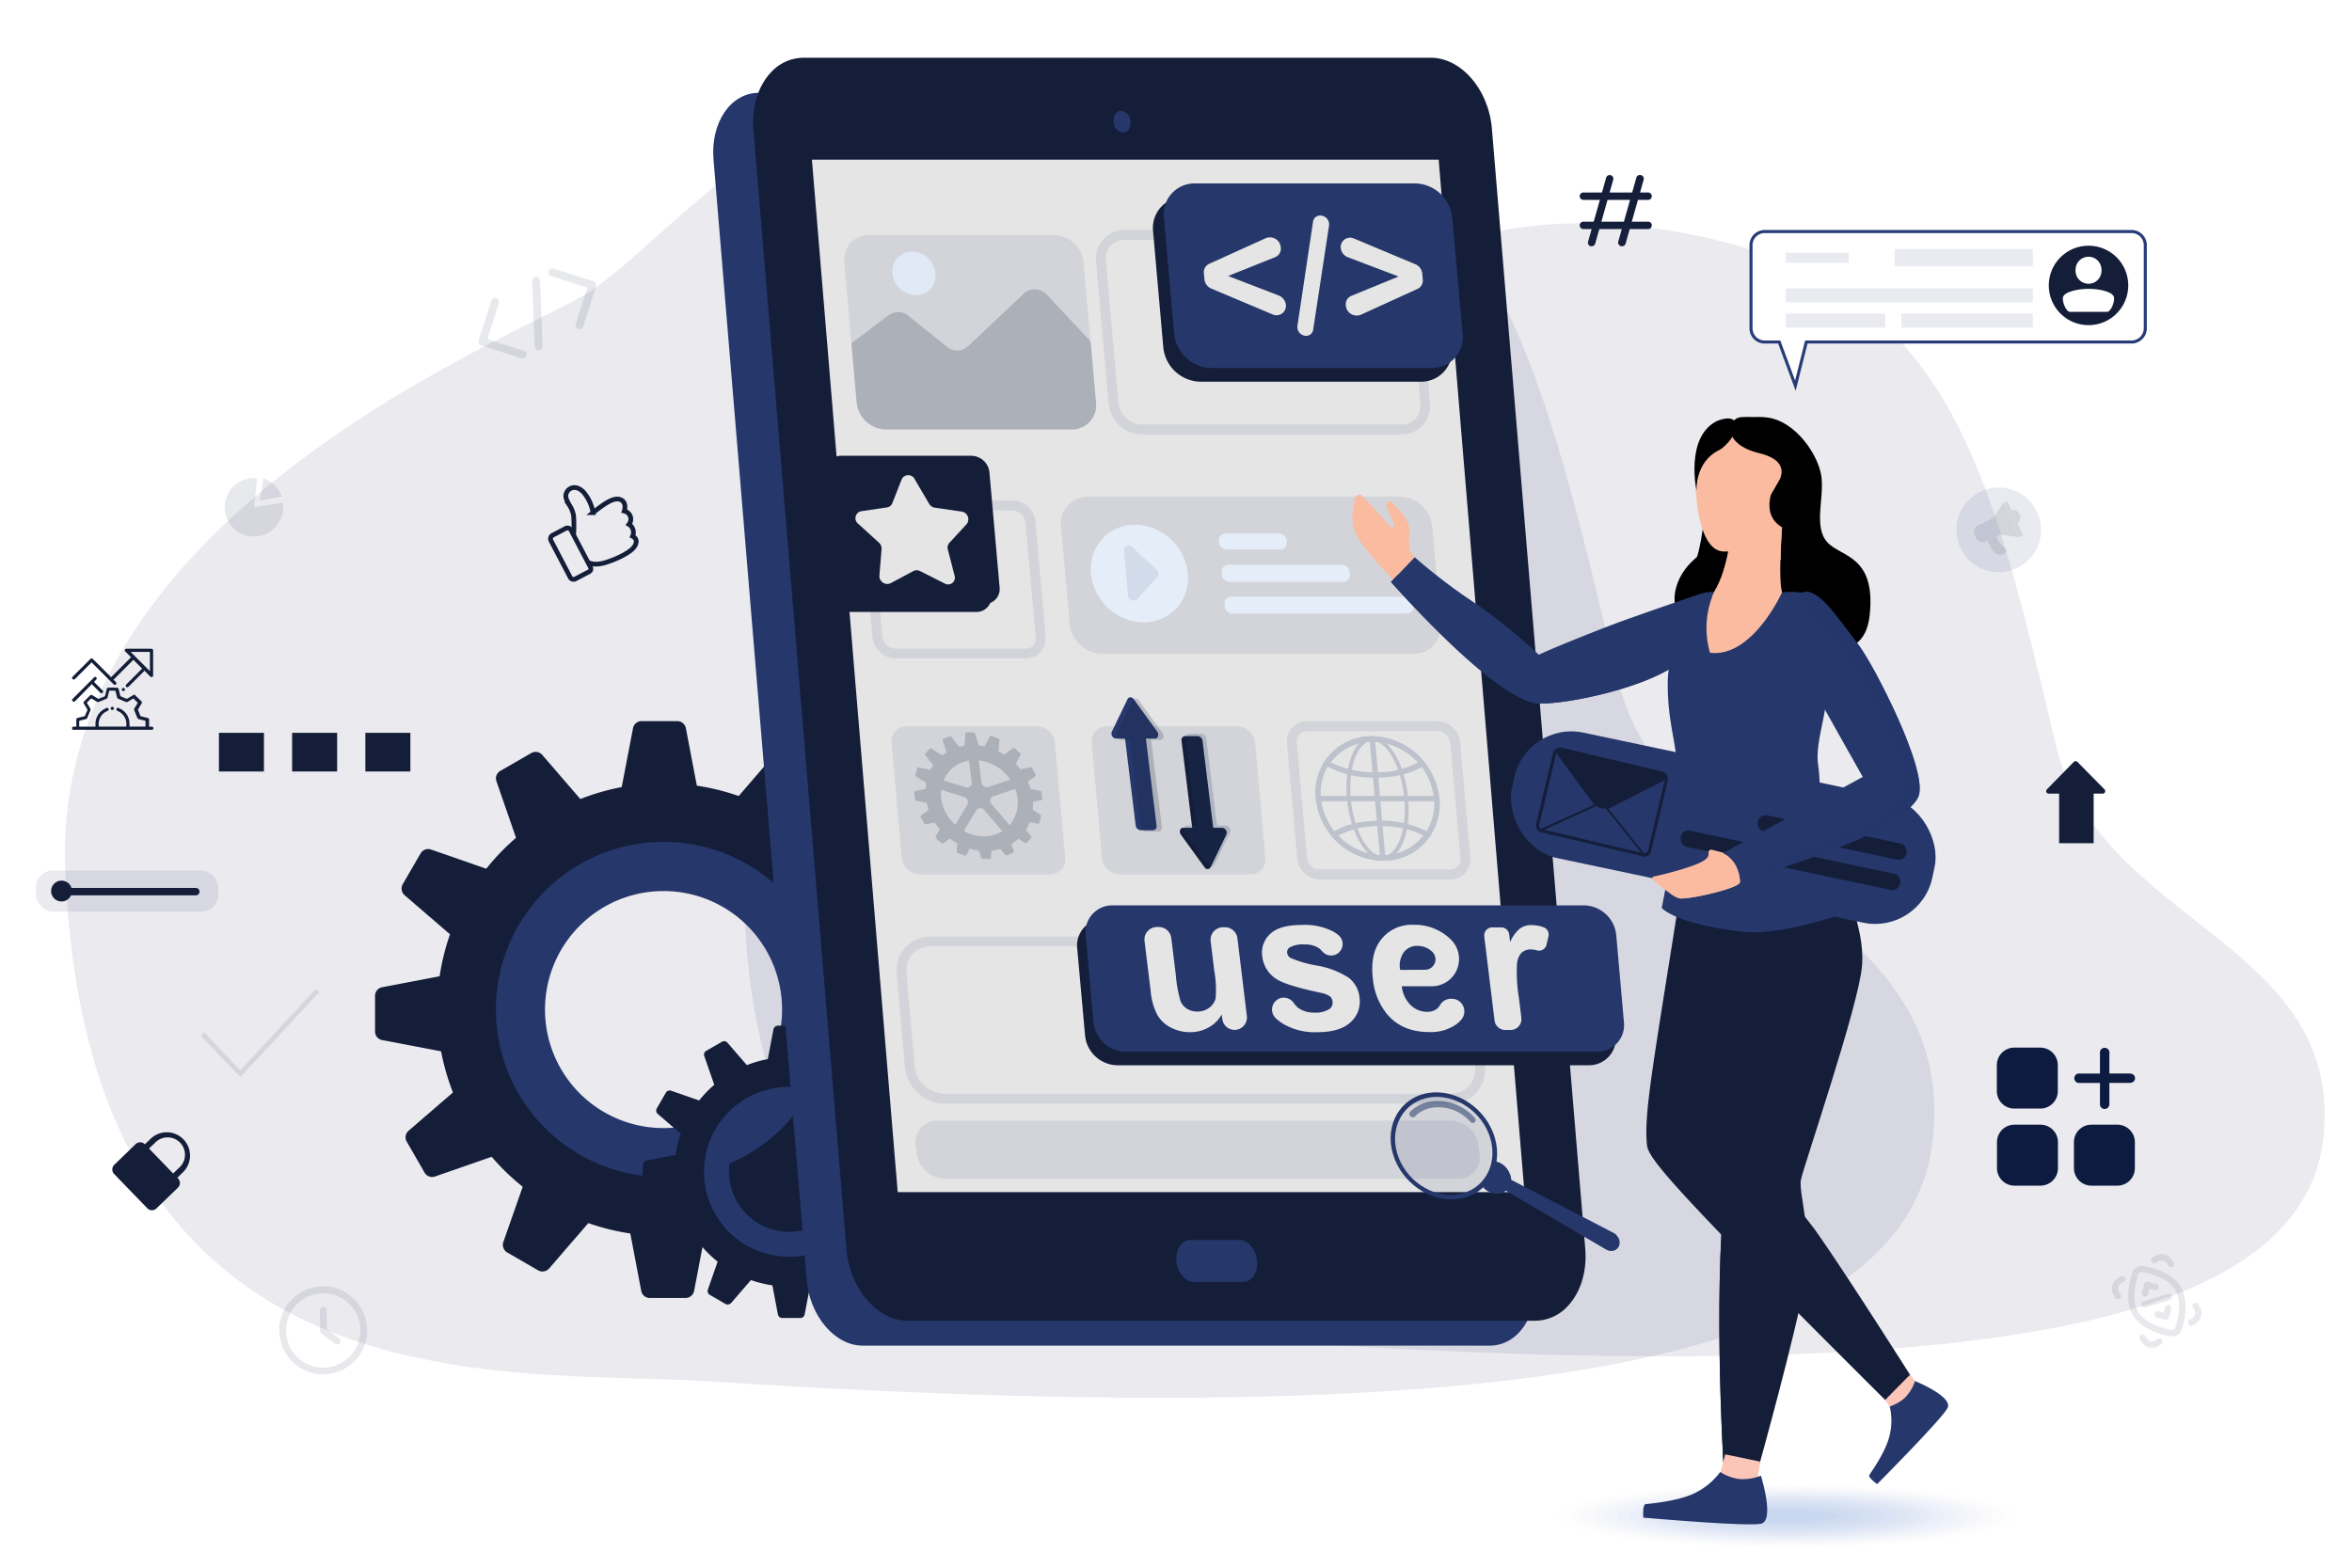 <svg xmlns="http://www.w3.org/2000/svg" xmlns:xlink="http://www.w3.org/1999/xlink" id="Layer_1" data-name="Layer 1" viewBox="0 0 500 333.33"><defs><style>.cls-1{mask:url(#mask);filter:url(#luminosity-noclip-2);}.cls-2{mix-blend-mode:multiply;fill:url(#Áåçûìÿííûé_ãðàäèåíò_3);}.cls-28,.cls-3,.cls-43,.cls-46{opacity:0.1;}.cls-30,.cls-4{fill:#141e39;}.cls-5{fill:#0b1a3d;}.cls-6{fill:#282560;}.cls-39,.cls-41,.cls-7{fill:#fff;}.cls-7{opacity:0;}.cls-8{fill:#fafbfd;opacity:0.06;}.cls-9{fill:#f6f8fc;opacity:0.11;}.cls-10{fill:#f3f6fb;opacity:0.17;}.cls-11{fill:#f0f3fa;opacity:0.22;}.cls-12{fill:#edf1f9;opacity:0.28;}.cls-13{fill:#eaeff8;opacity:0.33;}.cls-14{fill:#e7edf8;opacity:0.39;}.cls-15{fill:#e5ebf7;opacity:0.44;}.cls-16{fill:#e2e9f6;}.cls-16,.cls-36{opacity:0.5;}.cls-17{fill:#dfe7f5;opacity:0.56;}.cls-18{fill:#dce5f4;opacity:0.61;}.cls-19{fill:#d9e3f4;opacity:0.67;}.cls-20{fill:#d6e1f3;opacity:0.72;}.cls-21{fill:#d3dff2;opacity:0.78;}.cls-22{fill:#d0ddf1;opacity:0.83;}.cls-23{fill:#cedbf0;opacity:0.89;}.cls-24{fill:#cbd9f0;opacity:0.94;}.cls-25{fill:#c8d7ef;}.cls-26,.cls-28,.cls-36,.cls-37{fill:#25376b;}.cls-27{fill:#e5e5e5;}.cls-29{fill:#e1e9f6;}.cls-30,.cls-32{opacity:0.2;}.cls-31{fill:#e5edf8;}.cls-33{mask:url(#mask-2);}.cls-34{fill:#fbc5b7;}.cls-35{fill:#fabba0;}.cls-37{opacity:0.53;}.cls-38,.cls-42,.cls-46{fill:none;}.cls-38,.cls-46{stroke:#141e39;}.cls-38,.cls-39,.cls-46{stroke-miterlimit:10;}.cls-39{stroke:#263b77;stroke-width:0.65px;}.cls-40,.cls-43{fill:#263b77;}.cls-40{opacity:0.1;}.cls-42{stroke:#0b1a3d;stroke-linecap:round;stroke-linejoin:round;stroke-width:1.67px;}.cls-44{fill:#0b193d;}.cls-45{fill:#070a0e;}.cls-47{filter:url(#luminosity-noclip);}</style><filter id="luminosity-noclip" x="363.21" y="-9375.81" width="42.91" height="32766" filterUnits="userSpaceOnUse" color-interpolation-filters="sRGB"></filter><mask id="mask" x="363.21" y="-9375.81" width="42.91" height="32766" maskUnits="userSpaceOnUse"><g class="cls-47"></g></mask><linearGradient id="&#xC1;&#xE5;&#xE7;&#xFB;&#xEC;&#xFF;&#xED;&#xED;&#xFB;&#xE9;_&#xE3;&#xF0;&#xE0;&#xE4;&#xE8;&#xE5;&#xED;&#xF2;_3" x1="-64.06" y1="263.13" x2="6.43" y2="222.44" gradientTransform="matrix(-1, 0, 0, 1, 359.21, 0)" gradientUnits="userSpaceOnUse"><stop offset="0" stop-color="#999"></stop><stop offset="0.1" stop-color="#b5b5b5"></stop><stop offset="0.23" stop-color="#d0d0d0"></stop><stop offset="0.37" stop-color="#e5e5e5"></stop><stop offset="0.53" stop-color="#f4f4f4"></stop><stop offset="0.71" stop-color="#fcfcfc"></stop><stop offset="1" stop-color="#fff"></stop></linearGradient><filter id="luminosity-noclip-2" x="363.21" y="193.2" width="42.91" height="101.8" filterUnits="userSpaceOnUse" color-interpolation-filters="sRGB"></filter><mask id="mask-2" x="363.21" y="193.2" width="42.91" height="101.8" maskUnits="userSpaceOnUse"><g class="cls-1"><path class="cls-2" d="M385.73,261.37c5.38,7.48,18.38,27.95,20.29,30.95a.75.75,0,0,1,.1.32h0a.67.67,0,0,1-.13.41l-1.5,1.95h0c-4.68-7.27-17.39-26.73-23.76-33.39-2.5-2.62-5.1-5.6-7.49-8.45a42.69,42.69,0,0,1-10-27.21c-.07-11.14.86-25.12,5.44-30.7,2.15-2.61,5.58-2.49,9.46-.89a0,0,0,0,1,0,0c-.08,8.83-3.53,23.16-6.42,33.72a24.83,24.83,0,0,0,5.7,23.42A117.38,117.38,0,0,1,385.73,261.37Z"></path></g></mask></defs><g class="cls-3"><path class="cls-4" d="M59.36,283.45v-1.1c0-.13,0-.26,0-.39a9.31,9.31,0,0,1,2.35-5.29,9.14,9.14,0,0,1,5.35-3c.35-.06.71-.1,1.06-.15h1.1a.58.58,0,0,0,.14,0,8.94,8.94,0,0,1,4.08,1.29,9.2,9.2,0,0,1,4.43,6.42c.07.35.1.71.15,1.06v1.1c0,.13,0,.26,0,.39a9.35,9.35,0,0,1-7.69,8.27c-.35.06-.71.09-1.06.14h-1.1l-.14,0a8.93,8.93,0,0,1-4.08-1.28,9.24,9.24,0,0,1-4.43-6.43C59.44,284.16,59.41,283.8,59.36,283.45Zm17.25-.55a7.9,7.9,0,1,0-7.9,7.9A7.91,7.91,0,0,0,76.61,282.9Z"></path><path class="cls-4" d="M68,280.78v-2.13a.73.73,0,0,1,1-.71.77.77,0,0,1,.46.76c0,1.21,0,2.41,0,3.62a.5.5,0,0,0,.24.46c.78.57,1.55,1.16,2.32,1.74a.7.7,0,0,1,.31.79.71.71,0,0,1-1.11.41l-.8-.59c-.66-.5-1.32-1-2-1.5a.9.9,0,0,1-.41-.82C68,282.14,68,281.46,68,280.78Z"></path></g><path class="cls-4" d="M338.36,52.36l-.21,0a.78.78,0,0,1-.54-1l3.83-13.57a.78.78,0,1,1,1.51.42l-3.83,13.58A.79.79,0,0,1,338.36,52.36Z"></path><path class="cls-4" d="M344.78,52.36a.79.79,0,0,1-.76-1l3.84-13.57a.78.78,0,0,1,1-.55.79.79,0,0,1,.55,1l-3.84,13.58A.78.78,0,0,1,344.78,52.36Z"></path><path class="cls-4" d="M350.27,42.5H336.7a.79.79,0,1,1,0-1.57h13.57a.79.79,0,1,1,0,1.57Z"></path><path class="cls-4" d="M350.27,48.7H336.7a.79.79,0,1,1,0-1.57h13.57a.79.79,0,1,1,0,1.57Z"></path><path class="cls-5" d="M431,222.75h2.62a3.73,3.73,0,0,1,3.84,3.84c0,1.76,0,3.52,0,5.28a3.72,3.72,0,0,1-3.86,3.84h-5.25a3.71,3.71,0,0,1-3.85-3.85q0-2.64,0-5.28a3.72,3.72,0,0,1,3.84-3.83Z"></path><path class="cls-5" d="M437.49,245.62v2.65a3.73,3.73,0,0,1-3.82,3.83h-5.34a3.73,3.73,0,0,1-3.8-3.81q0-2.67,0-5.34a3.71,3.71,0,0,1,3.8-3.81h5.34a3.72,3.72,0,0,1,3.82,3.82Z"></path><path class="cls-5" d="M447.41,239.14H450a3.72,3.72,0,0,1,3.84,3.83q0,2.66,0,5.31a3.72,3.72,0,0,1-3.82,3.82h-5.31a3.72,3.72,0,0,1-3.82-3.82q0-2.67,0-5.34a3.71,3.71,0,0,1,3.8-3.8Z"></path><path class="cls-5" d="M448.42,230.26v4.22a3,3,0,0,1,0,.42,1,1,0,0,1-2-.21v-4.43h-4.31a1,1,0,0,1-1.14-1,1,1,0,0,1,1.13-1h4.32v-4.29a1,1,0,0,1,1-1.17,1,1,0,0,1,1,1.18v4.28h4.24c.75,0,1.21.39,1.21,1s-.46,1-1.22,1h-4.23Z"></path><g class="cls-3"><path class="cls-6" d="M150.72,293.7C107.64,290.9,18.29,302,13.87,184.61c-2.71-72,87.9-109.73,109-121.11S173.75.88,249.24,14.58c67.2,12.19,77,55.92,94.45,129.11,10.57,44.38,71.75,49.17,67.3,97.68C406.85,286.5,335.32,305.71,150.72,293.7Z"></path></g><g class="cls-3"><path class="cls-6" d="M273.93,285.43c-36.43-2.37-112,7-115.71-92.24-2.3-60.87,74.32-92.78,92.19-102.4s43-52.95,106.82-41.36c56.82,10.31,65.13,47.28,79.86,109.16,8.93,37.52,60.66,41.57,56.9,82.59C490.49,279.34,430,295.58,273.93,285.43Z"></path></g><ellipse class="cls-7" cx="379.86" cy="322.35" rx="53.68" ry="7.49"></ellipse><ellipse class="cls-8" cx="379.86" cy="322.35" rx="51.17" ry="7.14"></ellipse><ellipse class="cls-9" cx="379.86" cy="322.35" rx="48.66" ry="6.79"></ellipse><ellipse class="cls-10" cx="379.86" cy="322.35" rx="46.14" ry="6.44"></ellipse><ellipse class="cls-11" cx="379.86" cy="322.35" rx="43.63" ry="6.09"></ellipse><ellipse class="cls-12" cx="379.86" cy="322.35" rx="41.12" ry="5.74"></ellipse><ellipse class="cls-13" cx="379.86" cy="322.35" rx="38.61" ry="5.39"></ellipse><ellipse class="cls-14" cx="379.86" cy="322.35" rx="36.09" ry="5.04"></ellipse><ellipse class="cls-15" cx="379.86" cy="322.35" rx="33.58" ry="4.69"></ellipse><ellipse class="cls-16" cx="379.86" cy="322.35" rx="31.07" ry="4.34"></ellipse><ellipse class="cls-17" cx="379.86" cy="322.35" rx="28.56" ry="3.99"></ellipse><ellipse class="cls-18" cx="379.86" cy="322.35" rx="26.04" ry="3.64"></ellipse><ellipse class="cls-19" cx="379.86" cy="322.35" rx="23.53" ry="3.28"></ellipse><ellipse class="cls-20" cx="379.86" cy="322.35" rx="21.02" ry="2.93"></ellipse><ellipse class="cls-21" cx="379.86" cy="322.35" rx="18.5" ry="2.58"></ellipse><ellipse class="cls-22" cx="379.86" cy="322.35" rx="15.99" ry="2.23"></ellipse><ellipse class="cls-23" cx="379.86" cy="322.35" rx="13.48" ry="1.88"></ellipse><ellipse class="cls-24" cx="379.86" cy="322.35" rx="10.97" ry="1.53"></ellipse><ellipse class="cls-25" cx="379.86" cy="322.35" rx="8.45" ry="1.18"></ellipse><path class="cls-4" d="M185.29,207.44v12.69A1.86,1.86,0,0,0,187.5,222l13.38-2.55a1.87,1.87,0,0,0,1.51-1.83V210a1.87,1.87,0,0,0-1.51-1.83l-13.38-2.55A1.86,1.86,0,0,0,185.29,207.44Z"></path><path class="cls-4" d="M133.84,170.43h12.69a1.86,1.86,0,0,0,1.83-2.21l-2.55-13.38a1.87,1.87,0,0,0-1.83-1.51h-7.59a1.85,1.85,0,0,0-1.82,1.51L132,168.22A1.86,1.86,0,0,0,133.84,170.43Z"></path><path class="cls-4" d="M156.92,172.75l11,6.34a1.87,1.87,0,0,0,2.69-1l4.48-12.86a1.85,1.85,0,0,0-.83-2.22l-6.57-3.8a1.87,1.87,0,0,0-2.34.4l-8.89,10.31A1.86,1.86,0,0,0,156.92,172.75Z"></path><path class="cls-4" d="M175.76,186.29l6.34,11a1.86,1.86,0,0,0,2.82.48l10.32-8.9a1.86,1.86,0,0,0,.39-2.34L191.84,180a1.85,1.85,0,0,0-2.22-.82l-12.87,4.48A1.85,1.85,0,0,0,175.76,186.29Z"></path><path class="cls-4" d="M183,230.52l-6.34,11a1.87,1.87,0,0,0,1,2.69l12.86,4.48a1.87,1.87,0,0,0,2.22-.83l3.8-6.57a1.87,1.87,0,0,0-.4-2.34L185.8,230A1.87,1.87,0,0,0,183,230.52Z"></path><path class="cls-4" d="M169.43,249.35l-11,6.35a1.86,1.86,0,0,0-.48,2.82l8.9,10.32a1.86,1.86,0,0,0,2.34.39l6.57-3.79a1.86,1.86,0,0,0,.82-2.23l-4.48-12.86A1.86,1.86,0,0,0,169.43,249.35Z"></path><path class="cls-4" d="M148.28,258.89H135.59a1.86,1.86,0,0,0-1.82,2.21l2.55,13.38a1.85,1.85,0,0,0,1.82,1.51h7.59a1.87,1.87,0,0,0,1.83-1.51l2.55-13.38A1.86,1.86,0,0,0,148.28,258.89Z"></path><path class="cls-4" d="M125.2,256.57l-11-6.34a1.87,1.87,0,0,0-2.69,1L107,264.09a1.87,1.87,0,0,0,.83,2.22l6.57,3.8a1.87,1.87,0,0,0,2.34-.4l8.9-10.31A1.87,1.87,0,0,0,125.2,256.57Z"></path><path class="cls-4" d="M106.37,243,100,232a1.86,1.86,0,0,0-2.82-.48l-10.31,8.9a1.84,1.84,0,0,0-.4,2.33l3.79,6.58a1.86,1.86,0,0,0,2.23.82l12.86-4.48A1.86,1.86,0,0,0,106.37,243Z"></path><path class="cls-4" d="M96.83,221.88V209.19a1.86,1.86,0,0,0-2.2-1.83l-13.39,2.55a1.87,1.87,0,0,0-1.51,1.83v7.59a1.85,1.85,0,0,0,1.51,1.82l13.39,2.55A1.85,1.85,0,0,0,96.83,221.88Z"></path><path class="cls-4" d="M99.15,198.8l6.34-11a1.86,1.86,0,0,0-1-2.69l-12.86-4.48a1.86,1.86,0,0,0-2.22.83L85.62,188a1.87,1.87,0,0,0,.39,2.34l10.31,8.89A1.86,1.86,0,0,0,99.15,198.8Z"></path><path class="cls-4" d="M112.69,180l11-6.35a1.86,1.86,0,0,0,.48-2.82l-8.9-10.32a1.85,1.85,0,0,0-2.33-.39l-6.58,3.79a1.85,1.85,0,0,0-.82,2.22L110,179A1.86,1.86,0,0,0,112.69,180Z"></path><path class="cls-4" d="M96.59,196.24a48.13,48.13,0,1,1,26.05,62.89A48.19,48.19,0,0,1,96.59,196.24Zm12.65,5.24a34.44,34.44,0,1,0,45-18.64A34.47,34.47,0,0,0,109.24,201.48Z"></path><path class="cls-26" d="M105.42,214.66A35.64,35.64,0,1,0,141.06,179,35.64,35.64,0,0,0,105.42,214.66Zm10.44,0a25.2,25.2,0,1,1,25.2,25.2A25.2,25.2,0,0,1,115.86,214.66Z"></path><path class="cls-4" d="M190.14,245.5v6.43a.94.94,0,0,0,1.12.93l6.78-1.3a.93.93,0,0,0,.76-.92v-3.85a.93.93,0,0,0-.76-.92l-6.78-1.29A.94.94,0,0,0,190.14,245.5Z"></path><path class="cls-4" d="M164.07,226.75h6.43a.94.94,0,0,0,.92-1.12l-1.29-6.78a.94.94,0,0,0-.93-.77h-3.84a1,1,0,0,0-.93.77l-1.29,6.78A.94.94,0,0,0,164.07,226.75Z"></path><path class="cls-4" d="M175.76,227.92l5.57,3.22a.94.94,0,0,0,1.36-.51l2.27-6.52a.92.92,0,0,0-.42-1.12l-3.33-1.93a1,1,0,0,0-1.18.2l-4.51,5.23A.94.94,0,0,0,175.76,227.92Z"></path><path class="cls-4" d="M185.3,234.78l3.22,5.57a.94.94,0,0,0,1.43.25l5.23-4.51a1,1,0,0,0,.2-1.19l-1.93-3.33a.93.93,0,0,0-1.12-.42l-6.52,2.27A1,1,0,0,0,185.3,234.78Z"></path><path class="cls-4" d="M189,257.2l-3.21,5.57a.94.94,0,0,0,.5,1.36l6.52,2.27a1,1,0,0,0,1.13-.42l1.92-3.33a.93.93,0,0,0-.2-1.18L190.39,257A.94.94,0,0,0,189,257.2Z"></path><path class="cls-4" d="M182.1,266.74,176.53,270a.94.94,0,0,0-.24,1.43l4.51,5.22a.92.92,0,0,0,1.18.2l3.33-1.92a.94.94,0,0,0,.42-1.12l-2.27-6.52A1,1,0,0,0,182.1,266.74Z"></path><path class="cls-4" d="M171.38,271.57H165a.94.94,0,0,0-.92,1.12l1.29,6.78a.93.93,0,0,0,.92.77h3.85a.93.93,0,0,0,.92-.77l1.3-6.78A1,1,0,0,0,171.38,271.57Z"></path><path class="cls-4" d="M159.68,270.4l-5.56-3.22a.94.94,0,0,0-1.36.51l-2.28,6.52a.94.94,0,0,0,.42,1.12l3.33,1.93a1,1,0,0,0,1.19-.2l4.51-5.23A.94.94,0,0,0,159.68,270.4Z"></path><path class="cls-4" d="M150.14,263.53,146.93,258a.94.94,0,0,0-1.43-.25l-5.23,4.51a1,1,0,0,0-.2,1.19l1.92,3.33a1,1,0,0,0,1.13.42l6.52-2.27A1,1,0,0,0,150.14,263.53Z"></path><path class="cls-4" d="M145.31,252.82v-6.43a1,1,0,0,0-1.12-.93l-6.78,1.29a1,1,0,0,0-.76.93v3.85a.93.93,0,0,0,.76.92l6.78,1.29A.94.94,0,0,0,145.31,252.82Z"></path><path class="cls-4" d="M146.48,241.12l3.22-5.57a1,1,0,0,0-.51-1.36l-6.52-2.27a.94.94,0,0,0-1.12.42l-1.92,3.33a.92.92,0,0,0,.2,1.18l5.22,4.51A.94.94,0,0,0,146.48,241.12Z"></path><path class="cls-4" d="M153.35,231.58l5.57-3.22a.94.94,0,0,0,.24-1.43l-4.51-5.22a.92.92,0,0,0-1.18-.2l-3.33,1.92a.92.92,0,0,0-.42,1.12l2.27,6.52A.94.94,0,0,0,153.35,231.58Z"></path><path class="cls-4" d="M145.19,239.83a24.39,24.39,0,1,1,13.2,31.87A24.42,24.42,0,0,1,145.19,239.83Zm6.41,2.65A17.45,17.45,0,1,0,174.4,233,17.48,17.48,0,0,0,151.6,242.48Z"></path><path class="cls-26" d="M149.66,249.16a18.06,18.06,0,1,0,18.06-18.06A18.07,18.07,0,0,0,149.66,249.16Zm5.29,0a12.77,12.77,0,1,1,12.77,12.77A12.77,12.77,0,0,1,155,249.16Z"></path><path class="cls-26" d="M316.7,286.12H183.41c-5.95,0-11.31-6.33-11.95-14.14L151.68,33.89c-.65-7.81,3.65-14.15,9.6-14.15H294.57c6,0,11.31,6.34,12,14.15L326.31,272C327,279.79,322.66,286.12,316.7,286.12Z"></path><path class="cls-4" d="M326.29,279.74H193c-6,0-11.31-6.33-12-14.14L161.26,27.51c-.65-7.81,3.65-14.15,9.61-14.15H304.16c5.95,0,11.3,6.34,11.95,14.15L335.89,265.6C336.54,273.41,332.24,279.74,326.29,279.74Z"></path><path class="cls-4" d="M326.29,280.82H193c-6.5,0-12.35-6.79-13.05-15.13L160.17,27.6c-.39-4.76.93-9.17,3.62-12.1a9.45,9.45,0,0,1,7.08-3.22H304.16c6.49,0,12.34,6.79,13,15.14L337,265.51c.39,4.76-.93,9.17-3.62,12.09A9.45,9.45,0,0,1,326.29,280.82ZM170.87,14.45A7.31,7.31,0,0,0,165.39,17c-2.25,2.44-3.39,6.34-3,10.44l19.78,238.09c.6,7.24,5.48,13.14,10.88,13.14H326.29a7.31,7.31,0,0,0,5.47-2.52c2.25-2.44,3.39-6.35,3.05-10.44L315,27.6c-.6-7.25-5.48-13.15-10.87-13.15Z"></path><polygon class="cls-27" points="324.07 253.48 190.84 253.48 172.6 33.95 305.84 33.95 324.07 253.48"></polygon><path class="cls-26" d="M240.32,25.88c.11,1.28-.6,2.32-1.58,2.32a2.32,2.32,0,0,1-2-2.32c-.11-1.28.6-2.33,1.58-2.33A2.33,2.33,0,0,1,240.32,25.88Z"></path><path class="cls-26" d="M264.23,272.59H253.87c-1.88,0-3.58-2-3.78-4.47h0c-.21-2.46,1.16-4.47,3-4.47h10.36c1.88,0,3.58,2,3.78,4.47h0C267.47,270.58,266.1,272.59,264.23,272.59Z"></path><path class="cls-28" d="M308.47,234.66H200.74a8.6,8.6,0,0,1-8.37-7.74l-1.76-19.86a7.28,7.28,0,0,1,1.85-5.62,7.1,7.1,0,0,1,5.33-2.3H305.52a8.62,8.62,0,0,1,8.38,7.74l1.75,19.86a7.27,7.27,0,0,1-1.84,5.62A7.16,7.16,0,0,1,308.47,234.66ZM197.79,201.22a5,5,0,0,0-3.79,1.63,5.2,5.2,0,0,0-1.31,4l1.75,19.86a6.49,6.49,0,0,0,6.3,5.84H308.47a5.07,5.07,0,0,0,3.8-1.63,5.15,5.15,0,0,0,1.3-4l-1.75-19.86a6.48,6.48,0,0,0-6.3-5.84Z"></path><path class="cls-28" d="M297.94,92.38H242.75a7.27,7.27,0,0,1-7.07-6.54L233,55.65a6.14,6.14,0,0,1,1.57-4.76,6,6,0,0,1,4.52-2h55.19a7.27,7.27,0,0,1,7.07,6.53L304,85.66a6.13,6.13,0,0,1-1.57,4.76A6,6,0,0,1,297.94,92.38ZM239.1,51a4,4,0,0,0-3,1.28,4.1,4.1,0,0,0-1,3.17l2.66,30.19a5.15,5.15,0,0,0,5,4.63h55.19a4,4,0,0,0,3-1.27,4.12,4.12,0,0,0,1-3.18l-2.66-30.19a5.15,5.15,0,0,0-5-4.63Z"></path><path class="cls-28" d="M223.23,185.92H195.51a3.92,3.92,0,0,1-3.81-3.53l-2.16-24.45a3.16,3.16,0,0,1,3.19-3.52h27.72a3.9,3.9,0,0,1,3.81,3.52l2.16,24.45A3.17,3.17,0,0,1,223.23,185.92Z"></path><path class="cls-28" d="M265.78,185.92H238.06a3.92,3.92,0,0,1-3.81-3.53l-2.16-24.45a3.16,3.16,0,0,1,3.19-3.52H263a3.91,3.91,0,0,1,3.81,3.52L269,182.39A3.17,3.17,0,0,1,265.78,185.92Z"></path><path class="cls-28" d="M308.33,187H280.61a5,5,0,0,1-4.85-4.48L273.6,158a4.28,4.28,0,0,1,1.09-3.3,4.19,4.19,0,0,1,3.14-1.36h27.72a5,5,0,0,1,4.85,4.48l2.16,24.45a4.27,4.27,0,0,1-1.09,3.3A4.17,4.17,0,0,1,308.33,187Zm-30.5-31.5a2.13,2.13,0,0,0-1.6.68,2.2,2.2,0,0,0-.55,1.71l2.16,24.45a2.85,2.85,0,0,0,2.77,2.57h27.72a2.11,2.11,0,0,0,2.15-2.39L308.32,158a2.85,2.85,0,0,0-2.77-2.57Z"></path><path class="cls-28" d="M227.78,91.33H188.32a6.37,6.37,0,0,1-6.21-5.73l-2.63-29.88A5.15,5.15,0,0,1,184.66,50h39.47a6.37,6.37,0,0,1,6.2,5.74L233,85.6A5.14,5.14,0,0,1,227.78,91.33Z"></path><ellipse class="cls-29" cx="194.31" cy="58.12" rx="4.41" ry="4.82" transform="translate(14.16 151.3) rotate(-44)"></ellipse><path class="cls-30" d="M233,85.6l-1.15-13-9.3-9.93a3.44,3.44,0,0,0-4.77-.34l-12.1,11.39a3.39,3.39,0,0,1-4.4,0l-8.13-6.54a3.43,3.43,0,0,0-4.18-.19L181,73l1.11,12.58a6.37,6.37,0,0,0,6.21,5.73h39.46A5.14,5.14,0,0,0,233,85.6Z"></path><g class="cls-3"><path class="cls-26" d="M218.05,140H190.33a5,5,0,0,1-4.85-4.47l-2.16-24.45a4.29,4.29,0,0,1,1.09-3.31,4.22,4.22,0,0,1,3.14-1.35h27.72a5,5,0,0,1,4.85,4.47l2.16,24.45a4.29,4.29,0,0,1-1.09,3.31A4.2,4.2,0,0,1,218.05,140Zm-30.5-31.5a2.13,2.13,0,0,0-1.6.68,2.21,2.21,0,0,0-.55,1.71l2.16,24.45a2.86,2.86,0,0,0,2.77,2.58h27.72a2.17,2.17,0,0,0,1.61-.68,2.2,2.2,0,0,0,.54-1.71L218,111.12a2.86,2.86,0,0,0-2.77-2.58Z"></path></g><path class="cls-28" d="M300.5,139H234.31a7.11,7.11,0,0,1-6.92-6.4L225.57,112a5.74,5.74,0,0,1,5.79-6.4h66.19a7.1,7.1,0,0,1,6.92,6.4l1.82,20.6A5.75,5.75,0,0,1,300.5,139Z"></path><path class="cls-31" d="M285.55,123.7H261.4a1.73,1.73,0,0,1-1.68-1.55l0-.51a1.39,1.39,0,0,1,1.4-1.55h24.15a1.73,1.73,0,0,1,1.68,1.55l0,.51A1.39,1.39,0,0,1,285.55,123.7Z"></path><path class="cls-31" d="M272.16,116.84H260.79a1.72,1.72,0,0,1-1.67-1.55l0-.31a1.39,1.39,0,0,1,1.4-1.55h11.37a1.71,1.71,0,0,1,1.67,1.55l0,.31A1.4,1.4,0,0,1,272.16,116.84Z"></path><path class="cls-31" d="M299.11,130.47H262a1.72,1.72,0,0,1-1.67-1.55l0-.51a1.39,1.39,0,0,1,1.4-1.55h37.11a1.73,1.73,0,0,1,1.68,1.55l0,.51A1.39,1.39,0,0,1,299.11,130.47Z"></path><ellipse class="cls-31" cx="242.21" cy="121.95" rx="9.89" ry="10.81" transform="translate(-16.73 202.48) rotate(-44)"></ellipse><path class="cls-28" d="M246,122.68l-4.26,4.71a1.16,1.16,0,0,1-1.94-.78l-.83-9.43a1,1,0,0,1,1.8-.77l5.1,4.71A1.12,1.12,0,0,1,246,122.68Z"></path><g class="cls-32"><path class="cls-26" d="M294,183a14.72,14.72,0,0,1-14.31-13.24,11.89,11.89,0,0,1,12-13.23A14.72,14.72,0,0,1,306,169.79,11.9,11.9,0,0,1,294,183Zm-2.23-25.32a10.85,10.85,0,0,0-10.93,12.08,13.44,13.44,0,0,0,13.06,12.09,10.86,10.86,0,0,0,10.93-12.09A13.43,13.43,0,0,0,291.8,157.71Z"></path><path class="cls-26" d="M294,182.85c-3.65,0-7-5.73-7.66-13.06s1.7-13.06,5.35-13.06,7,5.74,7.66,13.06S297.67,182.85,294,182.85Zm-2.24-25.32c-3.09,0-5.21,5.62-4.62,12.26s3.69,12.26,6.79,12.26,5.21-5.61,4.62-12.26S294.88,157.53,291.78,157.53Z"></path><path class="cls-26" d="M292.47,165.35a20.75,20.75,0,0,1-10.66-2.59l-.53-.34.31-.49a11.94,11.94,0,0,1,10.11-5.37,14.56,14.56,0,0,1,11.05,5.37l.4.49-.48.34C300.33,164.41,296.61,165.35,292.47,165.35Zm-9.55-3.23a20.59,20.59,0,0,0,9.45,2.08,18.4,18.4,0,0,0,9.09-2.08,13.25,13.25,0,0,0-9.66-4.41A10.92,10.92,0,0,0,282.92,162.12Z"></path><path class="cls-26" d="M294,183a14.37,14.37,0,0,1-10.86-5.15l-.43-.51.51-.33c2.35-1.58,6-2.49,10-2.49A21,21,0,0,1,303.76,177l.57.33-.35.51A11.8,11.8,0,0,1,294,183Zm-9.56-5.35a13,13,0,0,0,9.46,4.2,10.79,10.79,0,0,0,8.72-4.2,20.61,20.61,0,0,0-9.26-2A18.46,18.46,0,0,0,284.47,177.68Z"></path><path class="cls-26" d="M294,183a.64.64,0,0,1-.62-.58l-2.24-25.32a.52.52,0,0,1,.53-.57.64.64,0,0,1,.62.57l2.23,25.32A.52.52,0,0,1,294,183Z"></path><path class="cls-26" d="M305.49,170.37H280.34a.64.64,0,0,1-.62-.58.51.51,0,0,1,.52-.57h25.14a.64.64,0,0,1,.63.57A.52.52,0,0,1,305.49,170.37Z"></path></g><path class="cls-4" d="M207.55,130.12H179.83a3.91,3.91,0,0,1-3.81-3.53l-2.16-24.45a3.16,3.16,0,0,1,3.19-3.52h27.72a3.92,3.92,0,0,1,3.81,3.52l2.16,24.45A3.17,3.17,0,0,1,207.55,130.12Z"></path><path class="cls-4" d="M209.31,128.41H181.59a3.91,3.91,0,0,1-3.81-3.52l-2.16-24.45a3.17,3.17,0,0,1,3.19-3.53h27.72a3.92,3.92,0,0,1,3.81,3.53l2.16,24.45A3.16,3.16,0,0,1,209.31,128.41Z"></path><path class="cls-27" d="M194.51,102l3,5.1a1.71,1.71,0,0,0,1.24.85l5.66.82a1.66,1.66,0,0,1,1.09,2.67l-3.69,4a1.5,1.5,0,0,0-.32,1.39l1.45,5.6a1.44,1.44,0,0,1-2.11,1.64l-5.23-2.64a1.53,1.53,0,0,0-1.44,0L189.35,124a1.68,1.68,0,0,1-2.4-1.64l.46-5.6a1.71,1.71,0,0,0-.57-1.39l-4.39-4a1.5,1.5,0,0,1,.62-2.67l5.51-.82a1.39,1.39,0,0,0,1.1-.85l2-5.1A1.54,1.54,0,0,1,194.51,102Z"></path><path class="cls-4" d="M302,81.16H255.18a8.1,8.1,0,0,1-7.88-7.29L245.13,49.2a6.54,6.54,0,0,1,6.59-7.29h46.85a8.09,8.09,0,0,1,7.88,7.29l2.18,24.67A6.54,6.54,0,0,1,302,81.16Z"></path><path class="cls-26" d="M304.35,78.25H257.49A8.1,8.1,0,0,1,249.61,71l-2.18-24.67A6.55,6.55,0,0,1,254,39h46.85a8.09,8.09,0,0,1,7.88,7.29L310.94,71A6.55,6.55,0,0,1,304.35,78.25Z"></path><path class="cls-27" d="M270.55,66.86l-13.05-5.5a2.4,2.4,0,0,1-1.46-2l-.11-1.26a1.94,1.94,0,0,1,1.11-2l12.09-5.48a2.32,2.32,0,0,1,3.15,2v.06a1.92,1.92,0,0,1-1.2,2l-10,4,10.76,4.15a2.41,2.41,0,0,1,1.52,2v0A2,2,0,0,1,270.55,66.86Z"></path><path class="cls-27" d="M275.81,69.31l3.32-22.17a1.51,1.51,0,0,1,1.52-1.31h.06a1.88,1.88,0,0,1,1.83,2.1l-3.38,22.18a1.51,1.51,0,0,1-1.52,1.3h0A1.88,1.88,0,0,1,275.81,69.31Z"></path><path class="cls-27" d="M286.1,64.91v0a1.92,1.92,0,0,1,1.17-2l10.05-4.12-10.76-4.08a2.4,2.4,0,0,1-1.54-2h0a2,2,0,0,1,2.81-2l13.06,5.48a2.4,2.4,0,0,1,1.47,2l.1,1.23a1.93,1.93,0,0,1-1.1,2l-12.1,5.52A2.32,2.32,0,0,1,286.1,64.91Z"></path><path class="cls-4" d="M337.75,226.5H237.5a7,7,0,0,1-6.83-6.32L229,201.7a5.67,5.67,0,0,1,5.71-6.32H335a7,7,0,0,1,6.83,6.32l1.63,18.48A5.67,5.67,0,0,1,337.75,226.5Z"></path><path class="cls-26" d="M339.5,223.63H239.26a7,7,0,0,1-6.83-6.32l-1.63-18.48a5.67,5.67,0,0,1,5.71-6.32H336.76a7,7,0,0,1,6.83,6.32l1.63,18.48A5.67,5.67,0,0,1,339.5,223.63Z"></path><path class="cls-30" d="M221.4,168.46a.41.41,0,0,0-.32-.35l-2-.36a12.79,12.79,0,0,0-.59-1.56l1.56-1.12a.32.32,0,0,0,.08-.42l-.7-1.31a.42.42,0,0,0-.42-.21l-2.08.45a12.66,12.66,0,0,0-1-1.17l1-1.85a.36.36,0,0,0-.09-.44l-1.13-1a.35.35,0,0,0-.44,0l-1.81,1.34q-.58-.37-1.2-.69l.2-2.36a.39.39,0,0,0-.25-.39l-1.38-.54a.3.3,0,0,0-.4.13l-1.13,2.11c-.4-.09-.81-.16-1.22-.21l-.78-2.49a.4.4,0,0,0-.37-.28h-1.42a.3.3,0,0,0-.3.28l-.17,2.5v.05a10.62,10.62,0,0,0-1.12.24s0,0,0,0l-1.66-2.12a.37.37,0,0,0-.44-.13l-1.24.54a.31.31,0,0,0-.16.39l.82,2.49a.05.05,0,0,1,0,0,10,10,0,0,0-.91.65h0l-2.28-1.43a.34.34,0,0,0-.43,0l-.88,1a.35.35,0,0,0,0,.44l1.66,2.06a8.07,8.07,0,0,0-.59,1l-2.46-.5a.3.3,0,0,0-.36.21l-.38,1.31a.37.37,0,0,0,.18.42l2.11,1.28a10,10,0,0,0-.14,1.34l-2.18.43a.3.3,0,0,0-.24.34l.17,1.42a.43.43,0,0,0,.32.34l2.15.4a12.81,12.81,0,0,0,.44,1.51l-1.59,1.13a.32.32,0,0,0-.08.42l.71,1.31a.4.4,0,0,0,.41.21l1.85-.4a12.72,12.72,0,0,0,1.06,1.44l-.85,1.53a.35.35,0,0,0,.1.44l1.12,1a.36.36,0,0,0,.45,0l1.31-1a13,13,0,0,0,1.63,1.06l-.14,1.63a.4.4,0,0,0,.26.39l1.37.54a.32.32,0,0,0,.41-.13l.7-1.32a13,13,0,0,0,1.95.41l.47,1.5a.41.41,0,0,0,.37.28h1.42a.3.3,0,0,0,.31-.28l.1-1.48a10.32,10.32,0,0,0,1.9-.38l1,1.23a.37.37,0,0,0,.44.13l1.24-.54a.3.3,0,0,0,.16-.39l-.49-1.48a9.31,9.31,0,0,0,1.49-1.11l1.36.85a.34.34,0,0,0,.43,0l.88-1a.35.35,0,0,0,0-.45l-1.06-1.32a10.39,10.39,0,0,0,.8-1.6l1.65.33a.31.31,0,0,0,.37-.21l.38-1.3a.4.4,0,0,0-.18-.43l-1.6-1a11.16,11.16,0,0,0,.06-1.74l1.75-.34a.3.3,0,0,0,.24-.34Zm-16.5,8.21,2.66-4.4a1.06,1.06,0,0,1,1.72,0l3.81,4.48a8,8,0,0,1-.87.46A8.34,8.34,0,0,1,204.9,176.67Zm-3.82-3.85a8.46,8.46,0,0,1-1-4.89l4.84,1.52a1.16,1.16,0,0,1,.74,1.63l-2.59,4.28A10,10,0,0,1,201.08,172.82Zm13.7-7.06-4.63,1.57a1.2,1.2,0,0,1-1.51-1l-.58-4.66A9.45,9.45,0,0,1,214.78,165.76Zm-.16,9.7-3.83-4.5a1,1,0,0,1,.33-1.64l4.69-1.58A7.59,7.59,0,0,1,214.62,175.46ZM206,161.72l.57,4.68a.93.93,0,0,1-1.26,1l-4.7-1.46a6.76,6.76,0,0,1,3.61-3.71A7,7,0,0,1,206,161.72Z"></path><path d="M368.66,94s-.5-6.38,7.28-5.19c5.9.91,10.67,8,11.27,12.57s-1.7,10.57,1.2,13.86,10.37,2.7,9.07,15.46-15.26,5-15.26,5L369.36,127,372,107.16Z"></path><path d="M372.29,96.5s2.57-7-3.52-6c-8.92,1.46-7,12.24-6.52,13.7.83,2.6-.76,13.93-2.23,16-1.94,2.77-4.06,6.56-3.83,10L365.65,119Z"></path><path d="M368.28,118.87s-.48-5.15-3.4-4.59-.29.8-4.63,4.59-4.73,8.58-3.94,10.37,7.78,0,7.78,0Z"></path><path class="cls-4" d="M357.91,185.23c-6.46,41.23-8.5,51.32-7.78,58.29.29,2.82,5.66,9.38,50.62,54.14,1.05,1,5.51-5,5.51-5s-14.72-23.23-20.53-31.32a117.38,117.38,0,0,0-8.33-9.87,24.83,24.83,0,0,1-5.7-23.42c3.7-13.48,8.29-33.15,5.63-39.59C375.69,184.55,357.91,185.23,357.91,185.23Z"></path><g class="cls-33"><path class="cls-4" d="M385.73,261.37c5.38,7.48,18.38,27.95,20.29,30.95a.75.75,0,0,1,.1.32h0a.67.67,0,0,1-.13.41l-1.5,1.95h0c-4.68-7.27-17.39-26.73-23.76-33.39-2.5-2.62-5.1-5.6-7.49-8.45a42.69,42.69,0,0,1-10-27.21c-.07-11.14.86-25.12,5.44-30.7,2.15-2.61,5.58-2.49,9.46-.89a0,0,0,0,1,0,0c-.08,8.83-3.53,23.16-6.42,33.72a24.83,24.83,0,0,0,5.7,23.42A117.38,117.38,0,0,1,385.73,261.37Z"></path></g><path class="cls-4" d="M391.48,187.41s5,9.46,4.37,17.84-12.44,42.72-13,45.61,2.62,11.37.77,22-9.69,38.85-9.69,38.85l-7.57-.72s-2.48-41.79,1-62.59c.71-4.19-2.65-43.61,4.36-50.39S381.91,180.9,391.48,187.41Z"></path><path class="cls-4" d="M366.37,311s-2.48-41.79,1-62.59c.71-4.19-2.65-43.61,4.36-50.39,4.67-4.53,7.63-10.62,11.93-12.23a13.19,13.19,0,0,1,3.24,1.67s5,9.46,4.37,17.84-12.44,42.72-13,45.61,2.62,11.37.77,22c-1.73,9.83-8.6,34.89-9.57,38.43Z"></path><polygon class="cls-34" points="374.19 310.78 373.42 315.56 366.16 316.94 365.52 313.86 366.76 309.24 374.19 310.78"></polygon><polygon class="cls-34" points="408.14 294.79 406.02 292.32 400.75 297.67 403.36 301.63 408.14 294.79"></polygon><path class="cls-26" d="M374.34,313.77a10.39,10.39,0,0,1-4.84.69,11.2,11.2,0,0,1-3.82-1.46,14.81,14.81,0,0,1-6,4.75c-3.82,1.63-9.61,2-9.91,2.09-.63.26-.42,2.85-.42,2.85s22,1.94,25,1.29S374.34,313.77,374.34,313.77Z"></path><path class="cls-26" d="M407.11,293.65a9.11,9.11,0,0,1-2.25,3.65,9.78,9.78,0,0,1-3.13,1.76,13.07,13.07,0,0,1-.19,6.75c-1,3.5-4.07,7.59-4.16,7.87-.18.57,1.68,1.88,1.68,1.88s13.68-13.75,14.95-16.17S407.11,293.65,407.11,293.65Z"></path><path class="cls-35" d="M378.86,111.62s-1,12.77.15,14.75-5.39,14.73-7.21,16-18-1.5-8.08-15.51c1.73-2.45,3-5.63,3.85-10.57S378.86,111.62,378.86,111.62Z"></path><path class="cls-35" d="M366.35,121.53a33.85,33.85,0,0,0,1.22-4.87c.9-4.94,11.29-4.64,11.29-4.64s-.3,3.61-.32,7a16.89,16.89,0,0,1-10.74,3.06A3.19,3.19,0,0,1,366.35,121.53Z"></path><path class="cls-35" d="M360.5,98.55c-.41,7.59.83,18.56,5.91,18.72,6.57.21,15.92-5.55,16.33-13.14s-3.92-14.82-9-15.09S360.92,91,360.5,98.55Z"></path><path d="M364.83,89.6s3.29-1.54,4.09.21-1.72,5-3.46,5.89c-5.22,2.57-4.8,8.66-4.8,8.66S358.21,93.13,364.83,89.6Z"></path><path d="M370.25,88.69c-3.18.17-4.29,5.72,3.68,7.65,3.38.82,5.56,2.41,4.56,5.3-.13.38-2,3.39-2.09,3.78-1.84,8,7.38,8,7.38,8S391.6,87.56,370.25,88.69Z"></path><path class="cls-35" d="M303.25,122s-3.15-4.19-3.54-4.91a12.1,12.1,0,0,1-.08-3.52,6,6,0,0,0-1.56-4.37L296,106.89a.74.74,0,0,0-1.29.4v.08a33,33,0,0,0,1.66,4.19.36.36,0,0,1,0,.25l-.06.17a.35.35,0,0,1-.59.12l-6-6.59a1,1,0,0,0-1.7.5l-.39,2.27a9.4,9.4,0,0,0,1.44,6.75,74.38,74.38,0,0,0,6.63,7.78,32.1,32.1,0,0,0,2.59,3.11Z"></path><path class="cls-26" d="M295.7,123.74c2.11,2.36,21.18,23.84,30.47,25.72,3.93.8,23-2.58,30.89-8.62,8.73-6.68,3.21-14.17,3.21-14.17s-11.46,3.92-16.42,5.75c-4.63,1.71-15.09,5.94-16.51,6.71a.26.26,0,0,1-.31,0,113.91,113.91,0,0,0-15.13-12,122.51,122.51,0,0,1-11.15-8.64l-5.05,5.27Z"></path><path class="cls-26" d="M295.7,123.74l1.4-1.47c2,2.23,7.63,8.51,11.09,11.76,4.26,4,16.68,12.43,19.68,13.14s7.1-1.68,18.17-6.31,14.73-10.47,15.56-11.05l-.49,6.28a13.13,13.13,0,0,1-4.05,4.75c-7.89,6-27,9.45-30.89,8.62C316.81,147.5,295.7,123.74,295.7,123.74Z"></path><path class="cls-26" d="M386.82,127.21h0a14.17,14.17,0,0,0-8-1.23s-6.26,13.91-15.3,12.82h0a18.78,18.78,0,0,1,.23-11.25l.58-1.72h0a10.08,10.08,0,0,0-4.32,1l-.4.18s-5,10.54-5.07,18,1.42,11.7,1.83,16.29c1.1,12.2-3.12,31.74-3.12,31.74s2.83,3.48,17.43,5.09c8.46.93,23.26-4.55,23.26-4.55s-4-10.63-6.31-16c-1.8-4.12-.1-7.57-1.14-15.1-.57-4.11,1.51-9.77,1.65-13.37C388.2,148.28,383,137.42,386.82,127.21Z"></path><rect class="cls-26" x="320.66" y="162.33" width="91.37" height="27.25" rx="12.43" transform="translate(688.44 423.81) rotate(-168.08)"></rect><rect class="cls-4" x="373.38" y="176.31" width="32.27" height="3.5" rx="1.6" transform="translate(733.83 432.75) rotate(-168.08)"></rect><rect class="cls-4" x="356.83" y="181.15" width="47.63" height="3.5" rx="1.6" transform="translate(715.28 440.5) rotate(-168.08)"></rect><rect class="cls-26" x="331.71" y="158.35" width="17.74" height="24.42" rx="1.2" transform="translate(95.76 462.37) rotate(-76.61)"></rect><path class="cls-4" d="M349.21,182.06,327.78,177a1.55,1.55,0,0,1-1-.7,1.59,1.59,0,0,1-.2-1.18l3.56-14.93a1.45,1.45,0,0,1,1.76-1.08l21.43,5.1a1.58,1.58,0,0,1,1.16,1.88L351,181A1.44,1.44,0,0,1,349.21,182.06ZM331.89,159.7a1,1,0,0,0-1.12.7l-3.55,14.92a.83.83,0,0,0,.09.64.82.82,0,0,0,.52.37l21.43,5.1a.94.94,0,0,0,1.12-.69l3.56-14.93a.89.89,0,0,0-.1-.64.9.9,0,0,0-.52-.37Z"></path><path class="cls-4" d="M349.56,182.05l-.08,0-9.25-11.57,13.41-6.13.07,0a1,1,0,0,1,.67.49,1.08,1.08,0,0,1,.14.84l-3.71,15.6A1,1,0,0,1,349.56,182.05Zm-8.64-11.38,8.76,11a.68.68,0,0,0,.71-.51l3.71-15.6a.57.57,0,0,0-.07-.46.62.62,0,0,0-.29-.24Z"></path><path class="cls-4" d="M327.51,176.8l-.07,0a1.09,1.09,0,0,1-.67-.48,1.11,1.11,0,0,1-.14-.85l3.71-15.6a1,1,0,0,1,1.25-.77l.08,0,9.25,11.57Zm4-17.29a.69.69,0,0,0-.72.51l-3.71,15.6a.59.59,0,0,0,.36.7l12.82-5.86Z"></path><path class="cls-4" d="M338.84,170.52l-7.47-10.18a.65.65,0,0,1,.63-1.05l21.48,5.12a.64.64,0,0,1,.09,1.22l-11.22,5.73A3.07,3.07,0,0,1,338.84,170.52Z"></path><path class="cls-4" d="M340.43,171.85a3.47,3.47,0,0,1-1.81-1.12l0,0-7.46-10.17a1,1,0,0,1-.16-1.07.9.9,0,0,1,1-.51l21.47,5.11a1,1,0,0,1,.77.81.94.94,0,0,1-.54,1.07l-11.23,5.73A3.36,3.36,0,0,1,340.43,171.85Zm-1.35-1.53a2.72,2.72,0,0,0,3.1.72l11.23-5.74a.34.34,0,0,0,.22-.38.22.22,0,0,0-.18-.18L332,159.63a.36.36,0,0,0-.41.21.26.26,0,0,0,0,.29l0,0Z"></path><path class="cls-35" d="M351.56,186.37a.41.41,0,0,0-.18.71c1.31,1.11,4.32,3.59,5.54,3.91,1.57.41,11.35-1.79,12.76-3.1s-1.31-6.07-1.31-6.07l-4.43-1.13a.57.57,0,0,0-.74.53c0,.54.17,1-1,1.77C360.22,184.29,353.76,185.92,351.56,186.37Z"></path><path class="cls-35" d="M357.27,189.89c3.3-.39,11.26-3.08,12.61-3.58l.17-.05a1.85,1.85,0,0,1-.37,1.63c-1.41,1.31-11.19,3.51-12.76,3.1a7.45,7.45,0,0,1-1.94-1.08A10.38,10.38,0,0,0,357.27,189.89Z"></path><path class="cls-26" d="M396,165.19s-6.79-12-11.81-21c-2.28-4.11-5.89-16.06-1.33-18.13,3.44-1.57,7.35,4.74,12.34,11.18,2.86,3.7,14.95,26.77,12.62,32.19-1.24,2.89-8.23,7.29-14.88,9.94-9.84,3.94-23,8.12-23,8.12s0-4.36-3.67-6.09Z"></path><path class="cls-36" d="M369.88,186.31h0c2.32-.65,12.37-5.73,20.84-8.58,13.66-4.58,15.07-11.13,13.8-14.26-12.17-30.1-19.66-31.09-21.28-35A3.05,3.05,0,0,1,383,126h0c3.3-1.29,7,4.5,11.73,10.64h0l.47.6a68.93,68.93,0,0,1,4.66,8q.6,1.15,1.2,2.37c1.21,2.44,2.44,5.08,3.52,7.66.36.86.7,1.72,1,2.56s.63,1.66.9,2.47a39.88,39.88,0,0,1,1.27,4.45c.07.34.13.66.18,1a12.46,12.46,0,0,1,.17,1.73,4.87,4.87,0,0,1-.3,2c0,.09-.08.18-.13.27l-.16.29c-.13.19-.27.38-.43.59a11.6,11.6,0,0,1-.85.93l-.7.64-.39.33q-.39.33-.84.66A51.54,51.54,0,0,1,393,179.39c-9.84,3.94-23,8.12-23,8.12A6.87,6.87,0,0,0,369.88,186.31Z"></path><path class="cls-4" d="M254.71,178.31h2.53a.82.82,0,0,0,.84-.95l-2.45-19.9a1.09,1.09,0,0,0-1.06-.94H252a.81.81,0,0,0-.83.94l2.44,19.9A1.09,1.09,0,0,0,254.71,178.31Z"></path><path class="cls-4" d="M251.05,177.49l5,6.9a.74.74,0,0,0,1.31,0l3.33-6.9a1.07,1.07,0,0,0-.84-1.48h-8.35C250.87,176,250.6,176.87,251.05,177.49Z"></path><g class="cls-32"><path class="cls-26" d="M255.52,177.84h2.53a.83.83,0,0,0,.83-1L256.44,157a1.12,1.12,0,0,0-1.07-1h-2.53a.82.82,0,0,0-.83,1l2.44,19.9A1.11,1.11,0,0,0,255.52,177.84Z"></path><path class="cls-26" d="M251.85,177l5,6.9c.39.53,1.06.53,1.31,0l3.33-6.9a1.06,1.06,0,0,0-.84-1.47h-8.34C251.68,175.54,251.4,176.39,251.85,177Z"></path></g><path class="cls-26" d="M239.83,154.74h2.53a1.1,1.1,0,0,1,1.07.95l2.44,19.89a.82.82,0,0,1-.83.95h-2.53a1.11,1.11,0,0,1-1.07-.95L239,155.69A.82.82,0,0,1,239.83,154.74Z"></path><path class="cls-26" d="M236.37,155.56l3.33-6.9c.25-.53.92-.53,1.31,0l5,6.9c.45.62.17,1.48-.48,1.48h-8.34A1.06,1.06,0,0,1,236.37,155.56Z"></path><g class="cls-32"><path class="cls-4" d="M240.93,155h2.54a1.09,1.09,0,0,1,1.06.95L247,175.86a.81.81,0,0,1-.83.95h-2.53a1.09,1.09,0,0,1-1.06-.95L240.1,156A.82.82,0,0,1,240.93,155Z"></path><path class="cls-4" d="M237.47,155.84l3.33-6.9a.74.74,0,0,1,1.31,0l5,6.9c.45.62.18,1.48-.47,1.48h-8.35A1.06,1.06,0,0,1,237.47,155.84Z"></path></g><g class="cls-3"><path class="cls-26" d="M309.88,250.63h-109a6.17,6.17,0,0,1-6-5.31l-.21-1.74a4.6,4.6,0,0,1,4.66-5.31h109a6.18,6.18,0,0,1,6,5.31l.21,1.74A4.59,4.59,0,0,1,309.88,250.63Z"></path><path class="cls-26" d="M301.22,248H200.85a3.16,3.16,0,0,1-3.06-2.73l-.23-1.87a2.36,2.36,0,0,1,2.39-2.73H300.33a3.18,3.18,0,0,1,3.06,2.73l.23,1.87A2.37,2.37,0,0,1,301.22,248Z"></path></g><ellipse class="cls-28" cx="307" cy="243.76" rx="10.06" ry="11.62" transform="translate(-83.32 280.04) rotate(-43.76)"></ellipse><path class="cls-26" d="M343,265.89a2.1,2.1,0,0,1-1.56-.23L320,253.07c-1-.58-1.64-1.14-1.2-2.12s1.37-.7,2.41-.12l21.8,11.31a2.3,2.3,0,0,1,1.09,2.82A1.69,1.69,0,0,1,343,265.89Z"></path><path class="cls-26" d="M344,263.09a1.9,1.9,0,0,1-.13,1.08,1.64,1.64,0,0,1-1.11.93,2.1,2.1,0,0,1-1.56-.23l-21.43-12.59a3.81,3.81,0,0,1-1.07-.79c0,.66.51,1.11,1.35,1.58l21.43,12.59a2.1,2.1,0,0,0,1.56.23,1.69,1.69,0,0,0,1.11-.93A2.07,2.07,0,0,0,344,263.09Z"></path><path class="cls-26" d="M320.93,249.5a4.15,4.15,0,0,0-3.21-2.6,9.2,9.2,0,0,1-2.66,5.24,3.87,3.87,0,0,0,4,1.58A3,3,0,0,0,320.93,249.5Z"></path><path class="cls-26" d="M311.24,254.7c-5.78,1.52-12.4-2.2-14.77-8.29s.42-12.29,6.2-13.81,12.4,2.19,14.76,8.29S317,253.18,311.24,254.7ZM303,233.54c-5.28,1.39-7.83,7.06-5.66,12.63s8.22,9,13.5,7.59,7.83-7.06,5.67-12.64S308.32,232.15,303,233.54Z"></path><path class="cls-37" d="M313.27,238.74a.75.75,0,0,1-.71-.23,9,9,0,0,0-8.71-2.86,6.63,6.63,0,0,0-3.13,1.81.73.73,0,0,1-1-1,7.83,7.83,0,0,1,3.65-2.1,10.5,10.5,0,0,1,10.13,3.32.66.66,0,0,1,0,.94A.47.47,0,0,1,313.27,238.74Z"></path><path class="cls-27" d="M259.84,216.64l-.12-.93a7.06,7.06,0,0,1-2.79,2.76,8.08,8.08,0,0,1-4,1,8.74,8.74,0,0,1-4.06-1,6.89,6.89,0,0,1-2.86-2.72,13.08,13.08,0,0,1-1.37-4.82l-1.33-10.82a2.66,2.66,0,0,1,2.64-3h.41A2.66,2.66,0,0,1,249,199.5l.95,7.69a28.32,28.32,0,0,0,1,5.64,3.59,3.59,0,0,0,1.36,1.64,4,4,0,0,0,2.21.61,4,4,0,0,0,2.55-.82,3.47,3.47,0,0,0,1.36-2,22.93,22.93,0,0,0-.3-5.88l-.76-6.22a2.66,2.66,0,0,1,2.64-3h.41a2.66,2.66,0,0,1,2.64,2.34l2,16.49a2.66,2.66,0,0,1-2.64,3h0A2.65,2.65,0,0,1,259.84,216.64Z"></path><path class="cls-27" d="M272.53,212.15h0a2.59,2.59,0,0,1,2.51,1.13,4.54,4.54,0,0,0,1.12,1.15,5.6,5.6,0,0,0,3.27.87,5.2,5.2,0,0,0,3.27-.82,1.62,1.62,0,0,0,.57-1.54,1.7,1.7,0,0,0-.54-1.09,5.25,5.25,0,0,0-2-.76q-7.17-1.54-9.2-2.81a6.54,6.54,0,0,1-3.19-4.91A5.38,5.38,0,0,1,270,198.6c1.33-1.29,3.57-1.93,6.7-1.93a13.13,13.13,0,0,1,6.84,1.46,7.64,7.64,0,0,1,1,.71,2.45,2.45,0,0,1-1.11,4.29h0a2.48,2.48,0,0,1-2.36-.87,3.72,3.72,0,0,0-.87-.76,5.26,5.26,0,0,0-2.86-.68,5.77,5.77,0,0,0-3.19.64,1.22,1.22,0,0,0-.52,1.17,1.5,1.5,0,0,0,.71,1.05,24.39,24.39,0,0,0,5.59,1.62,18.06,18.06,0,0,1,6.75,2.57,6.07,6.07,0,0,1,2.34,4.29,5.84,5.84,0,0,1-1.87,5.16q-2.25,2.15-7.15,2.15a13.22,13.22,0,0,1-7.28-1.81,10,10,0,0,1-1.49-1.14A2.54,2.54,0,0,1,272.53,212.15Z"></path><path class="cls-27" d="M308.77,212.39l.26,0a2.69,2.69,0,0,1,1.63,4.4,6.62,6.62,0,0,1-1.06,1,9.37,9.37,0,0,1-5.78,1.65q-5.7,0-8.88-3.72a13.87,13.87,0,0,1-3.08-7.51q-.67-5.43,1.79-8.5a8.21,8.21,0,0,1,6.79-3.07,10.92,10.92,0,0,1,8.08,3.22l.06.06a5.8,5.8,0,0,1-4.22,9.79H298a6.63,6.63,0,0,0,1.88,4,5,5,0,0,0,3.51,1.43,3.21,3.21,0,0,0,2.19-.74,2.84,2.84,0,0,0,.54-.68A2.64,2.64,0,0,1,308.77,212.39Zm-5.84-6.19a2.22,2.22,0,0,0,1.59-3.78l0,0a4.49,4.49,0,0,0-3.16-1.3,3.53,3.53,0,0,0-2.95,1.37,4.87,4.87,0,0,0-.75,3.74Z"></path><path class="cls-27" d="M321.19,219H320a2.29,2.29,0,0,1-2.28-2l-2.19-17.89a1.71,1.71,0,0,1,1.69-1.92h1.92a1.72,1.72,0,0,1,1.7,1.5l.19,1.61a7.83,7.83,0,0,1,2.12-2.9,4.12,4.12,0,0,1,2.41-.7,7.53,7.53,0,0,1,2.62.48,1.64,1.64,0,0,1,1,1.92l-.41,1.77a1.64,1.64,0,0,1-2.07,1.2,4.16,4.16,0,0,0-1.21-.19,2.9,2.9,0,0,0-2,.66,4,4,0,0,0-1,2.42,33.84,33.84,0,0,0,.42,7.31l.51,4.17A2.3,2.3,0,0,1,321.19,219Z"></path><g class="cls-3"><path class="cls-4" d="M54,107.84l6.12-.93a6.21,6.21,0,1,1-5.44-5.22Z"></path><path class="cls-4" d="M56,101.71l-.75,4.74,4.66-.87A6.24,6.24,0,0,0,56,101.71Z"></path></g><path class="cls-4" d="M37.81,250.53l-.11-.11,1.19-1.16A4.94,4.94,0,1,0,32,242.15l-1.2,1.16,0,0a1.39,1.39,0,0,0-2,0l-4.5,4.35a1.39,1.39,0,0,0,0,2l7,7.24a1.38,1.38,0,0,0,2,0l4.5-4.34A1.39,1.39,0,0,0,37.81,250.53Zm-4.91-7.48A3.69,3.69,0,1,1,38,248.36l-1.19,1.16-5.13-5.31Z"></path><path class="cls-38" d="M125.14,121.61l-2.85,1.49a.79.79,0,0,1-1.07-.34l-4.13-7.88a.79.79,0,0,1,0-.6.76.76,0,0,1,.39-.47l2.84-1.49a.81.81,0,0,1,.61,0,.77.77,0,0,1,.46.39l4.13,7.88a.79.79,0,0,1,.06.6A.82.82,0,0,1,125.14,121.61Z"></path><path class="cls-38" d="M124.94,119.52s1.13.88,3.68.12,5.14-2.11,6-3.11.88-2-.14-2.51a2,2,0,0,0-.77-2.52,1.77,1.77,0,0,0-1-2.84s.66-1.82-.82-2.43-3.76,1.14-5.82,2.78a9,9,0,0,0-2.06-4.4c-1.65-1.67-3.13-.78-3.53.06s-.19,1.33.45,2.55a6.27,6.27,0,0,1,1,2.36,27.23,27.23,0,0,1,0,4.25"></path><path class="cls-39" d="M455.39,50.28a2.91,2.91,0,0,0-2.24-1.05h-78a2.94,2.94,0,0,0-2.06.85,2.9,2.9,0,0,0-.85,2.06V69.81a3,3,0,0,0,.63,1.82,2.91,2.91,0,0,0,2.28,1.09h3.09L381.67,82,384,72.72h69.14a2.92,2.92,0,0,0,2.92-2.91V52.14A2.89,2.89,0,0,0,455.39,50.28Z"></path><circle class="cls-4" cx="443.99" cy="60.69" r="8.45"></circle><rect class="cls-40" x="402.77" y="52.97" width="29.39" height="3.68" transform="translate(834.92 109.62) rotate(-180)"></rect><rect class="cls-40" x="379.64" y="53.74" width="13.39" height="2.14" transform="translate(772.67 109.62) rotate(-180)"></rect><rect class="cls-40" x="379.64" y="61.31" width="52.52" height="2.97" transform="translate(811.8 125.59) rotate(-180)"></rect><rect class="cls-40" x="404.2" y="66.68" width="27.95" height="2.97" transform="translate(836.36 136.33) rotate(-180)"></rect><rect class="cls-40" x="379.64" y="66.68" width="21.14" height="2.97"></rect><path class="cls-41" d="M441.24,57.34a2.76,2.76,0,1,0,5.5,0,2.75,2.75,0,0,0-5.5,0Z"></path><path class="cls-41" d="M444,61.41c2.33,0,5.43.64,5.43,2s-.86,2.9-1.47,2.9H440c-.61,0-1.48-1.58-1.48-2.9S441.67,61.41,444,61.41Z"></path><g class="cls-3"><polyline class="cls-42" points="105.27 64.16 102.55 72.66 111.12 75.39"></polyline><polyline class="cls-42" points="117.4 57.9 125.9 60.62 123.17 69.18"></polyline><line class="cls-42" x1="113.96" y1="59.68" x2="114.52" y2="73.64"></line></g><g class="cls-3"><rect class="cls-6" x="7.62" y="185.12" width="38.79" height="8.69" rx="3.6"></rect></g><path class="cls-4" d="M41.64,190.37H14a.78.78,0,0,1-.78-.78h0a.78.78,0,0,1,.78-.79H41.64a.78.78,0,0,1,.78.79h0A.78.78,0,0,1,41.64,190.37Z"></path><circle class="cls-4" cx="13.08" cy="189.46" r="2.22"></circle><path class="cls-4" d="M435.52,168.75H447a.53.53,0,0,0,.38-.91L441.63,162a.55.55,0,0,0-.77,0l-5.72,5.84A.54.54,0,0,0,435.52,168.75Z"></path><rect class="cls-4" x="437.74" y="167.66" width="7.34" height="11.63"></rect><circle class="cls-43" cx="424.9" cy="112.66" r="9"></circle><g class="cls-3"><rect class="cls-44" x="427.53" y="106.39" width="0.93" height="7.99" transform="translate(-6.3 192.54) rotate(-25.17)"></rect><path class="cls-44" d="M420.28,111.8c-.52.26-.93,1.26-.18,2.57a1.51,1.51,0,0,0,2.14.72c.37-.16,2.85-1.42,2.85-1.42l-1.5-3.44Z"></path><polygon class="cls-45" points="425.88 106.96 423.59 110.23 425.09 113.67 429.28 114.19 425.88 106.96"></polygon><path class="cls-45" d="M426.43,116.84c-.45-.66-1.39-.86-2-2.83-.58.29-1.4.7-1.87.92h0s.77,2.33,1.89,2.87S426.88,117.5,426.43,116.84Z"></path><path class="cls-45" d="M427.67,108.59s1-.57,1.61.75a1.29,1.29,0,0,1-.4,1.84Z"></path></g><rect class="cls-4" x="46.54" y="155.82" width="9.57" height="8.22"></rect><rect class="cls-4" x="62.1" y="155.82" width="9.57" height="8.22"></rect><rect class="cls-4" x="77.67" y="155.82" width="9.57" height="8.22"></rect><g class="cls-3"><path class="cls-4" d="M462.58,284a3.1,3.1,0,0,1-1.81,0,13.79,13.79,0,0,1-5-2,7.54,7.54,0,0,1-2.24-2.19,7.22,7.22,0,0,1-1.06-3.27,13,13,0,0,1,.49-4.69c.12-.47.27-.93.43-1.38a1.91,1.91,0,0,1,2.1-1.28,14.69,14.69,0,0,1,5.27,1.74,7.87,7.87,0,0,1,2.57,2.26,6.76,6.76,0,0,1,1.07,2.57,11.92,11.92,0,0,1,0,4.61c-.12.62-.3,1.24-.46,1.85a2.89,2.89,0,0,1-.83,1.53Zm-.19-9.8a6,6,0,0,0-1.78-1.8,13,13,0,0,0-5.31-1.92.6.6,0,0,0-.72.43,13.75,13.75,0,0,0-.86,5,6.22,6.22,0,0,0,.72,2.86,5.75,5.75,0,0,0,1.61,1.79,12.93,12.93,0,0,0,5.66,2.21.61.61,0,0,0,.69-.41c.08-.22.16-.45.23-.68a13.19,13.19,0,0,0,.58-4.63A6.4,6.4,0,0,0,462.39,274.17Z"></path><path class="cls-4" d="M466,281.9h-.15a.66.66,0,0,1-.39-1.22,6.07,6.07,0,0,0,.73-.47,1.28,1.28,0,0,0,.3-1.67c-.11-.19-.23-.38-.34-.58a.66.66,0,0,1,1.13-.67,5,5,0,0,1,.61,1.19,2.59,2.59,0,0,1-.85,2.75l-.05.07Z"></path><path class="cls-4" d="M458.57,286.36l-.34.1a2.63,2.63,0,0,1-3-1.19l-.34-.57A.66.66,0,0,1,456,284a6.07,6.07,0,0,0,.47.73,1.29,1.29,0,0,0,1.66.31l.55-.33a.65.65,0,0,1,.85.1.67.67,0,0,1,0,.87l0,.06Z"></path><path class="cls-4" d="M458,267.13a2.54,2.54,0,0,1,2-.42,2.59,2.59,0,0,1,1.76,1.2c.13.2.25.41.37.61a.66.66,0,0,1-1.13.68,6.07,6.07,0,0,0-.47-.73,1.27,1.27,0,0,0-1.67-.3l-.58.34a.65.65,0,0,1-.89-.24.66.66,0,0,1,.22-.89Z"></path><path class="cls-4" d="M450.46,271.62l.36-.21a.65.65,0,0,1,.89.24.64.64,0,0,1-.22.88c-.24.16-.51.29-.73.47a1.28,1.28,0,0,0-.3,1.67c.11.2.23.39.34.58a.66.66,0,0,1-.24.9.64.64,0,0,1-.88-.22,4.66,4.66,0,0,1-.65-1.3,2.64,2.64,0,0,1,1.22-2.88Z"></path><path class="cls-4" d="M461.32,276.38l-.81.25-4.4,1.33a.66.66,0,0,1-.71-1.08.77.77,0,0,1,.29-.17l5.15-1.56a.66.66,0,0,1,.83.38A.69.69,0,0,1,461.32,276.38Z"></path><path class="cls-4" d="M456.91,274c-.1.41-.18.8-.28,1.17a.66.66,0,0,1-1.1.32.61.61,0,0,1-.18-.61c.14-.62.3-1.24.46-1.85a.64.64,0,0,1,.78-.46c.61.15,1.22.3,1.83.47a.64.64,0,0,1,.46.79.65.65,0,0,1-.78.48Z"></path><path class="cls-4" d="M460,279.12l.27-1.08a.68.68,0,0,1,.82-.54.67.67,0,0,1,.46.86c-.14.57-.28,1.13-.43,1.69a.67.67,0,0,1-.87.52l-1.7-.43a.67.67,0,0,1-.52-.82.66.66,0,0,1,.85-.46l1.06.27Z"></path></g><path class="cls-4" d="M15.3,154.74a.45.45,0,0,1,.46-.24h.46v-1.42c0-.27.08-.38.34-.44.45-.12.89-.23,1.34-.33a.3.3,0,0,0,.21-.19c.13-.35.27-.7.43-1a.3.3,0,0,0,0-.33c-.24-.38-.46-.76-.69-1.14a.36.36,0,0,1,.07-.55c.39-.4.79-.8,1.19-1.19a.37.37,0,0,1,.54-.07l1.18.71a.25.25,0,0,0,.26,0c.36-.16.73-.31,1.09-.45a.27.27,0,0,0,.17-.21c.1-.44.22-.88.33-1.32.06-.27.17-.35.44-.35h1.67c.27,0,.38.08.44.34.11.45.22.9.34,1.35a.28.28,0,0,0,.15.17c.36.17.73.32,1.1.46a.31.31,0,0,0,.25,0c.39-.22.79-.47,1.18-.7s.36-.13.57.07L30,149.06a.36.36,0,0,1,.07.56c-.23.4-.48.8-.71,1.2a.31.31,0,0,0,0,.21c.15.37.31.74.45,1.11a.29.29,0,0,0,.22.18l1.33.33a.37.37,0,0,1,.34.43v1.43h.47c.25,0,.38.06.43.23s0,.29-.21.44h-17Zm5-.24c0-.17,0-.32,0-.48a3.58,3.58,0,0,1,1.31-2.88,5.38,5.38,0,0,1,1-.6.33.33,0,0,1,.49.3.37.37,0,0,1-.28.34,2.93,2.93,0,0,0-1.17.86,3,3,0,0,0-.62,2.45h5.79A3,3,0,0,0,25,151.17a.34.34,0,1,1,.27-.61,5.32,5.32,0,0,1,.87.5,3.42,3.42,0,0,1,1.34,2.26,11.31,11.31,0,0,1,.07,1.17h3.38c0-.37,0-.73,0-1.09,0-.11,0-.15-.15-.18l-1.24-.3a.43.43,0,0,1-.33-.25c-.22-.54-.45-1.08-.66-1.62a.5.5,0,0,1,0-.36c.14-.27.31-.53.46-.78l.28-.47-.94-.94-1.21.73a.44.44,0,0,1-.43,0l-1.55-.64a.43.43,0,0,1-.28-.32c-.1-.42-.21-.85-.31-1.27,0-.11-.07-.16-.19-.15-.33,0-.67,0-1,0-.11,0-.16,0-.19.15-.1.42-.21.83-.31,1.25a.47.47,0,0,1-.3.35l-1.51.62a.47.47,0,0,1-.46,0l-1.11-.67c-.05,0-.14,0-.17,0-.3.28-.58.58-.88.87l.75,1.23a.45.45,0,0,1,0,.45c-.21.5-.42,1-.62,1.5a.48.48,0,0,1-.38.32l-1.24.31s-.12.06-.12.1c0,.39,0,.77,0,1.17Z"></path><path class="cls-4" d="M15.3,144.06c.11-.12.21-.24.33-.36l3.44-3.44c.36-.37.46-.37.82,0l3.61,3.61a1.34,1.34,0,0,1,.11.14l4.25-4.26-1.14-1.14a1.22,1.22,0,0,1-.15-.17.33.33,0,0,1,.25-.5H32.1c.34,0,.45.11.45.45v5.18c0,.23-.09.36-.28.4a.4.4,0,0,1-.35-.15l-1.06-1.06a1.17,1.17,0,0,1-.14-.19l-.14.19-3.18,3.18c-.22.22-.42.25-.58.09s-.12-.35.11-.58l3.17-3.17.13-.11-1.88-1.87-4.22,4.23.45.43c.2.2.22.41.07.56s-.35.12-.55-.07L19.63,141l-.12-.17-.17.15L16,144.32a.73.73,0,0,1-.26.17c-.2,0-.32-.07-.4-.23Zm12.47-5.45,4.1,4.1v-4.1Z"></path><path class="cls-4" d="M15.3,148.78c.1-.12.2-.24.31-.35l4.29-4.29L20,144a.34.34,0,0,1,.47.49l-.43.43L20,145l.12.13,1.61,1.61a.65.65,0,0,1,.16.21.33.33,0,0,1-.5.39,1,1,0,0,1-.15-.13l-1.59-1.59a1.66,1.66,0,0,1-.16-.2,1.6,1.6,0,0,1-.13.21L16,149.05c-.11.11-.23.21-.38.15a.93.93,0,0,1-.27-.22Z"></path><path class="cls-4" d="M26.23,146.28a.33.33,0,0,1,.33.33.34.34,0,0,1-.33.34.35.35,0,0,1-.34-.35A.33.33,0,0,1,26.23,146.28Z"></path><path class="cls-4" d="M23.93,150.29a.34.34,0,0,1,0,.67.34.34,0,1,1,0-.67Z"></path><polyline class="cls-46" points="43.09 219.89 51.08 228.3 67.47 210.65"></polyline></svg>
